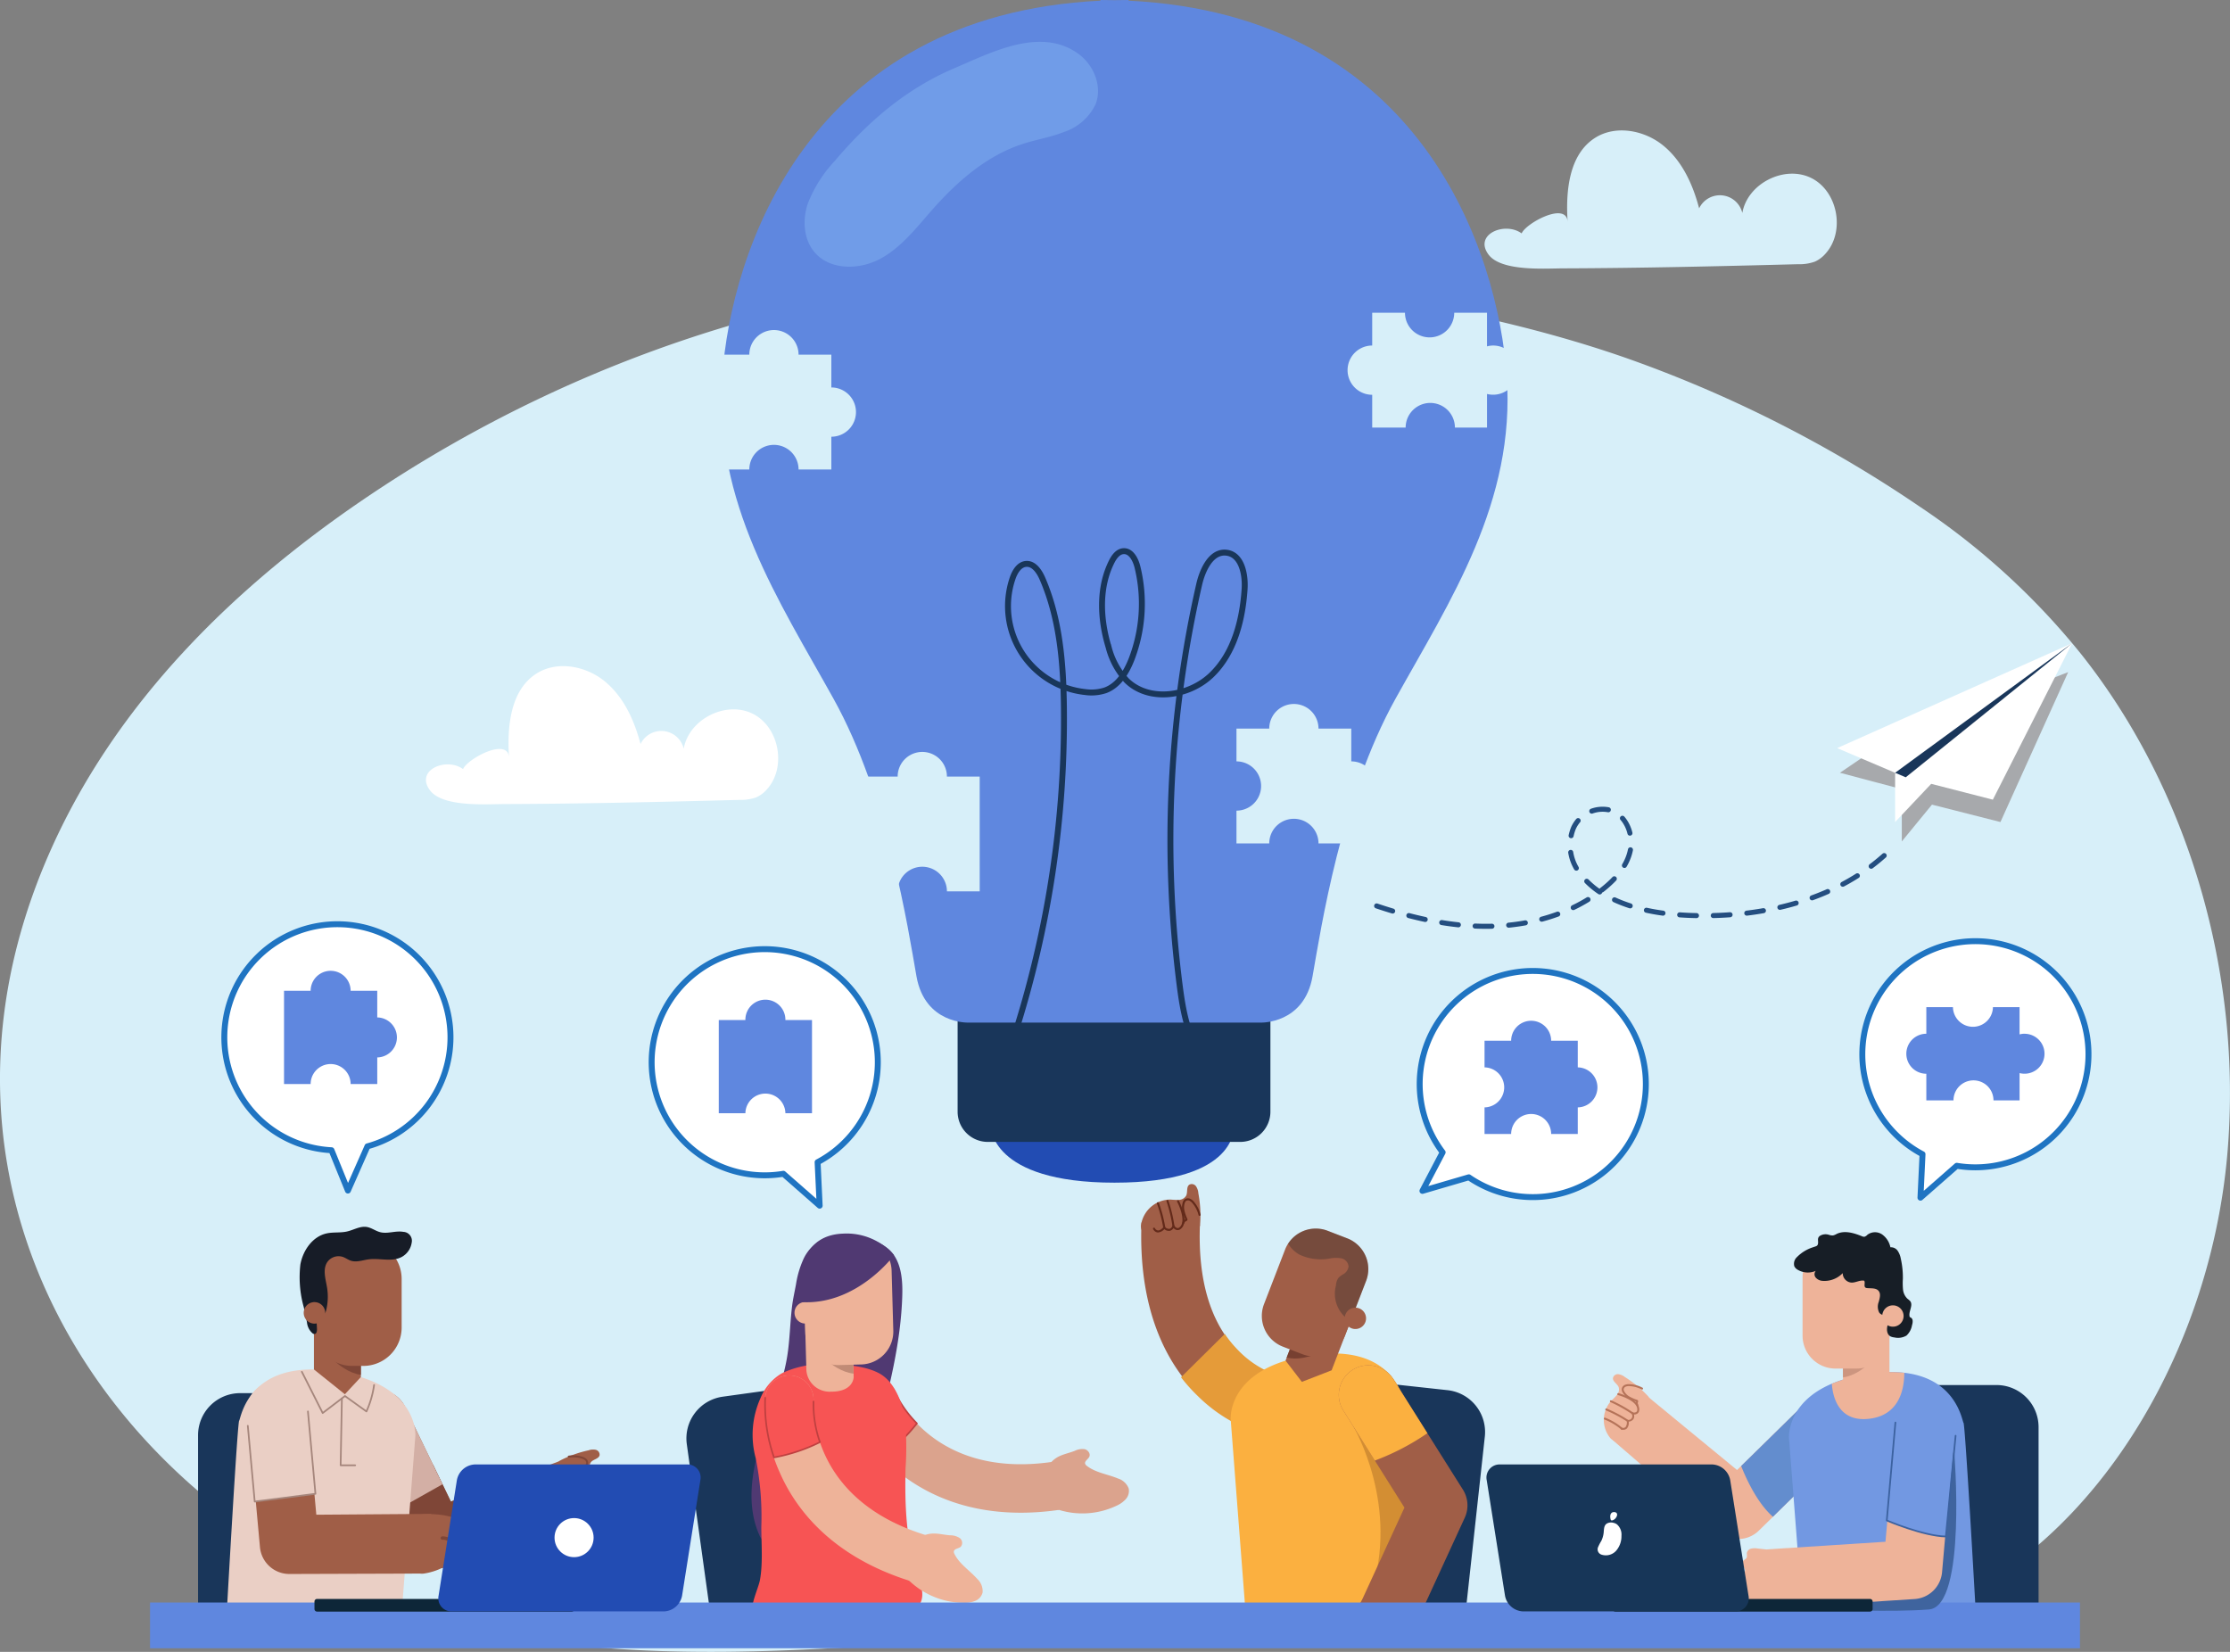<svg xmlns="http://www.w3.org/2000/svg" width="376.15" height="278.63" viewBox="0 0 376.15 278.63">
  <rect x="0" y="0" width="376.15" height="278.63" fill="#808080" stroke="none"/>
  <g id="businessSolution" transform="translate(-20.925 -47.5)">
    <g id="Objects" transform="translate(20.925 80.5)">
      <g id="Group_3314" data-name="Group 3314">
        <g id="Group_3282" data-name="Group 3282" transform="translate(0 13.211)">
          <path id="Path_3143" data-name="Path 3143" d="M310.4,144.544c-24.626-8.65-53.687-12.77-79.48-14.172-46.836-2.548-94.287,10.968-134.165,38.213-21.372,14.6-41.042,33.7-52.213,58.555C16.5,289.525,60.569,346.7,115.853,358.851c27.879,6.127,56.636,3.573,85,1.589,36.866-2.579,73.877-4.151,110.73-1.371,14.056,1.06,28.35,2.735,42.1-.646,32.2-7.917,54.756-43.5,57.876-79.772,2.6-30.2-6.536-61.41-24.644-84.221a121.5,121.5,0,0,0-27.254-24.908A214.752,214.752,0,0,0,310.4,144.544Z" transform="translate(-35.85 -130.279)" fill="#d7eff9"/>
          <g id="Group_3281" data-name="Group 3281" transform="translate(231.041 62.274)">
            <g id="Group_3280" data-name="Group 3280" transform="translate(78.848)">
              <path id="Path_3144" data-name="Path 3144" d="M395.943,194.175l-6.705,4.562,10.43,2.765v8.817l5.091-6.209,11.549,2.936,11.424-25.287Z" transform="translate(-388.768 -176.874)" fill="#a7a9ac"/>
              <g id="Group_3279" data-name="Group 3279">
                <g id="Group_3278" data-name="Group 3278">
                  <g id="Group_3277" data-name="Group 3277">
                    <path id="Path_3145" data-name="Path 3145" d="M399.832,201.091V209.4l7.13-7.546Z" transform="translate(-390.058 -179.228)" fill="#fff"/>
                    <path id="Path_3146" data-name="Path 3146" d="M401.868,198.822l28.08-22.625-13.383,26.4Z" transform="translate(-390.306 -176.197)" fill="#fff"/>
                    <path id="Path_3147" data-name="Path 3147" d="M428.345,176.2,388.7,193.9l11.562,4.926Z" transform="translate(-388.703 -176.197)" fill="#fff"/>
                    <path id="Path_3148" data-name="Path 3148" d="M401.62,198.822l-1.788-.762L429.7,176.2Z" transform="translate(-390.058 -176.197)" fill="#19365a"/>
                  </g>
                </g>
              </g>
            </g>
            <path id="Path_3149" data-name="Path 3149" d="M385.7,215.908c-8.4,7.5-20.142,10.309-31.4,10.126-4.906-.08-9.9-.7-14.34-2.784a13.812,13.812,0,0,1-5.868-4.727,7.7,7.7,0,0,1-.8-7.267,5.394,5.394,0,0,1,6.3-2.985c2.586.884,3.845,4.064,3.293,6.74s-2.491,4.862-4.633,6.56c-5.377,4.259-12.354,6.178-19.213,6.261S305.4,226.266,298.923,224" transform="translate(-298.923 -180.075)" fill="none" stroke="#244e80" stroke-linecap="round" stroke-linejoin="round" stroke-width="0.85" stroke-dasharray="2.835"/>
          </g>
          <path id="Path_3150" data-name="Path 3150" d="M170.551,203.171a7.662,7.662,0,0,0,2.847-.439,5.213,5.213,0,0,0,1.727-1.287c3.422-3.7,2.153-10.582-2.363-12.815s-10.758.934-11.621,5.9a3.887,3.887,0,0,0-7.285-.782c-1.049-3.987-2.837-7.952-6.024-10.567s-8.01-3.536-11.5-1.339c-4.423,2.784-5.005,8.94-4.66,14.155-.228-3.452-7.075.284-7.753,1.98-2.811-2.061-8.139.151-5.585,3.575,2.15,2.882,9.57,2.332,12.605,2.321C144.144,203.828,157.353,203.515,170.551,203.171Z" transform="translate(-45.811 -114.46)" fill="#fff"/>
          <path id="Path_3151" data-name="Path 3151" d="M373.867,127.853a7.662,7.662,0,0,0,2.847-.439,5.212,5.212,0,0,0,1.727-1.288c3.422-3.7,2.153-10.582-2.363-12.815s-10.758.934-11.62,5.9a3.887,3.887,0,0,0-7.285-.782c-1.048-3.987-2.837-7.952-6.024-10.567s-8.01-3.536-11.5-1.339c-4.423,2.784-5,8.94-4.66,14.155-.228-3.452-7.075.284-7.753,1.981-2.811-2.061-8.139.151-5.584,3.575,2.15,2.882,9.57,2.331,12.605,2.321C347.46,128.51,360.668,128.2,373.867,127.853Z" transform="translate(-70.567 -129.5)" fill="#d7eff9"/>
        </g>
        <g id="Group_3310" data-name="Group 3310" transform="translate(25.309 122.896)">
          <g id="Group_3284" data-name="Group 3284" transform="translate(167.149 43.818)">
            <path id="Path_3152" data-name="Path 3152" d="M312.981,360.928l-27.828-3.044,3.682-33.657a7.1,7.1,0,0,1,7.808-6.268l13.753,1.5a7.1,7.1,0,0,1,6.268,7.808Z" transform="translate(-258.663 -284.682)" fill="#19365a"/>
            <path id="Path_3153" data-name="Path 3153" d="M278.432,313.472a16.2,16.2,0,0,1-7.055-4.323c-4.631-4.7-6.8-11.871-6.439-21.306,0-.01,0-.019,0-.03a66.457,66.457,0,0,0-9.859-.352c-.6,15.757,4.935,24.592,9.761,29.226a25.261,25.261,0,0,0,11.55,6.531,5.068,5.068,0,0,0,1,.1,4.976,4.976,0,0,0,1.042-9.847Z" transform="translate(-254.996 -280.968)" fill="#a05e47"/>
            <path id="Path_3154" data-name="Path 3154" d="M277.453,326.1a5.166,5.166,0,0,0,6.091-4,5.114,5.114,0,0,0-3.982-6.055,16.726,16.726,0,0,1-7.282-4.461,19.714,19.714,0,0,1-2.218-2.71l-7.385,7.305a28.907,28.907,0,0,0,2.855,3.185A26.06,26.06,0,0,0,277.453,326.1Z" transform="translate(-255.926 -283.58)" fill="#e59b39"/>
            <path id="Path_3155" data-name="Path 3155" d="M264.668,281.638a2.4,2.4,0,0,0-.4-1.188.879.879,0,0,0-1.124-.263c-.535.369-.249,1.23-.518,1.821a1.451,1.451,0,0,1-1.19.735,10.166,10.166,0,0,1-1.461-.047,5.028,5.028,0,0,0-4.942,4.1,1.729,1.729,0,0,0,.189,1.274,2.109,2.109,0,0,0,1.486.651,19.752,19.752,0,0,0,4.464.313c1.343-.11,3.564-.482,3.78-2.038A20.173,20.173,0,0,0,264.668,281.638Z" transform="translate(-254.99 -280.074)" fill="#a05e47"/>
            <path id="Path_3156" data-name="Path 3156" d="M257.5,288.322a1.571,1.571,0,0,1-.177-.238.172.172,0,0,1,.056-.237.17.17,0,0,1,.237.056.681.681,0,0,0,.521.386c.379.021.8-.406.929-.572a.172.172,0,0,1,.251-.022.9.9,0,0,0,.774.32c.335-.082.5-.517.5-.522a.172.172,0,0,1,.308-.03.783.783,0,0,0,.482.42.444.444,0,0,0,.332-.077c1.405-1.009-.308-4.3-.326-4.328a.172.172,0,1,1,.3-.161c.077.146,1.87,3.586.227,4.764a.8.8,0,0,1-.595.142.947.947,0,0,1-.552-.344,1.049,1.049,0,0,1-.6.47,1.111,1.111,0,0,1-.955-.285,1.576,1.576,0,0,1-1.1.569A.893.893,0,0,1,257.5,288.322Z" transform="translate(-255.271 -280.458)" fill="#632a1a"/>
            <path id="Path_3157" data-name="Path 3157" d="M260.939,287.657a.168.168,0,0,1-.043-.09,24.115,24.115,0,0,0-1-4.2.172.172,0,0,1,.3-.159,23.689,23.689,0,0,1,1.032,4.309.172.172,0,0,1-.3.143Z" transform="translate(-255.586 -280.444)" fill="#632a1a"/>
            <path id="Path_3158" data-name="Path 3158" d="M259.162,287.98a.167.167,0,0,1-.042-.086,23.571,23.571,0,0,0-1.058-4.082.173.173,0,0,1,.3-.17,22.97,22.97,0,0,1,1.1,4.191.172.172,0,0,1-.3.148Z" transform="translate(-255.362 -280.498)" fill="#632a1a"/>
            <path id="Path_3159" data-name="Path 3159" d="M262.989,287.061a.176.176,0,0,1-.04-.163.847.847,0,0,1,.468-.537,7.586,7.586,0,0,1-.466-1.349,2.789,2.789,0,0,1,.048-1.506,1.055,1.055,0,0,1,.346-.525.938.938,0,0,1,.94-.061,1.94,1.94,0,0,1,.666.568,5.264,5.264,0,0,1,1.042,2.066.173.173,0,1,1-.335.081,4.923,4.923,0,0,0-.974-1.929,1.585,1.585,0,0,0-.542-.472.591.591,0,0,0-.588.022.721.721,0,0,0-.227.361,2.454,2.454,0,0,0-.037,1.322,7.31,7.31,0,0,0,.462,1.318.278.278,0,0,1-.173.409.5.5,0,0,0-.3.323.173.173,0,0,1-.213.119A.153.153,0,0,1,262.989,287.061Z" transform="translate(-255.95 -280.409)" fill="#632a1a"/>
            <path id="Path_3160" data-name="Path 3160" d="M272.219,323.753l2.4,31.117a30.793,30.793,0,0,0,16.945,2.673c9.918-1.153,12.091-5.536,12.091-5.536s-1.713-30.532-2-30.834-1.461-10.335-15.812-8.285S272.219,323.753,272.219,323.753Z" transform="translate(-257.087 -284.036)" fill="#fbb040"/>
            <path id="Path_3161" data-name="Path 3161" d="M295.808,326.687s7.958,13.422,2.839,28.325c0,0,8.189-11.793,7.885-15.68S295.808,326.687,295.808,326.687Z" transform="translate(-259.96 -285.75)" fill="#d38e33"/>
            <path id="Path_3162" data-name="Path 3162" d="M313.924,335.873l-11.71-18.589a4.979,4.979,0,1,0-8.425,5.307L304.061,338.9l-7.217,15.7s3.545,4.279,9.048,4.159l8.343-18.151A4.977,4.977,0,0,0,313.924,335.873Z" transform="translate(-259.621 -284.322)" fill="#a05e47"/>
            <g id="Group_3283" data-name="Group 3283" transform="translate(24.381 23.37)">
              <path id="Path_3163" data-name="Path 3163" d="M293.633,306.684l-3.108,8.055-5.016,1.947-2.757-3.588,1.869-4.844Z" transform="translate(-282.752 -306.684)" fill="#a05e47"/>
            </g>
            <path id="Path_3164" data-name="Path 3164" d="M291.086,310.819l-7.117-.344-1,2.578C286.677,313.942,291.086,310.819,291.086,310.819Z" transform="translate(-258.398 -283.776)" fill="#774031"/>
            <path id="Path_3165" data-name="Path 3165" d="M285.072,309.832l-3.328-1.284a5.56,5.56,0,0,1-3.177-7.169l3.552-9.2A5.561,5.561,0,0,1,289.288,289l3.328,1.284a5.56,5.56,0,0,1,3.177,7.169l-3.552,9.2A5.562,5.562,0,0,1,285.072,309.832Z" transform="translate(-257.816 -281.116)" fill="#a05e47"/>
            <path id="Path_3166" data-name="Path 3166" d="M293.23,290.283,289.9,289a5.565,5.565,0,0,0-6.654,2.167,5.133,5.133,0,0,0,1.946,1.873,8.481,8.481,0,0,0,5.02.653,5.44,5.44,0,0,1,1.989-.045,1.531,1.531,0,0,1,1.243,1.374,1.765,1.765,0,0,1-.9,1.317,3.444,3.444,0,0,0-.817.618,2.341,2.341,0,0,0-.4,1.237,5.351,5.351,0,0,0,2.118,5.833c.1.087.213.171.322.253l2.636-6.83A5.56,5.56,0,0,0,293.23,290.283Z" transform="translate(-258.431 -281.116)" fill="#171e26" opacity="0.3"/>
            <path id="Path_3167" data-name="Path 3167" d="M297.6,306.267a1.8,1.8,0,1,1-1.029-2.322A1.8,1.8,0,0,1,297.6,306.267Z" transform="translate(-259.756 -282.966)" fill="#a05e47"/>
            <path id="Path_3168" data-name="Path 3168" d="M302.214,317.284a4.979,4.979,0,1,0-8.425,5.307l5.277,8.377a40.633,40.633,0,0,0,8.862-4.614Z" transform="translate(-259.621 -284.322)" fill="#fbb040"/>
            <path id="Path_3169" data-name="Path 3169" d="M305.556,365.916a3.757,3.757,0,0,1-1.042,1.469,1.31,1.31,0,0,1-1.666-.011c-.218-.227-.335-.573-.628-.689-.368-.147-.747.156-1.129.266a1.52,1.52,0,0,1-1.715-1,1.216,1.216,0,0,0-.341-.622c-.439-.3-1.111.275-1.545-.035-.332-.237-.238-.814-.565-1.06-.177-.134-.422-.124-.625-.212a.946.946,0,0,1-.492-.925,2.782,2.782,0,0,1,.345-1.051l.765-1.577a2.722,2.722,0,0,1,.561-.86,2.623,2.623,0,0,1,2.121-.375,11.812,11.812,0,0,1,4.079,1.152,5.9,5.9,0,0,1,2.535,2.43C306.694,363.781,305.988,365.027,305.556,365.916Z" transform="translate(-259.96 -289.706)" fill="#a05e47"/>
          </g>
          <g id="Group_3290" data-name="Group 3290" transform="translate(8.098 51.033)">
            <path id="Path_3170" data-name="Path 3170" d="M101.882,361.176H73.888V327.318a7.1,7.1,0,0,1,7.079-7.079H94.8a7.1,7.1,0,0,1,7.079,7.079v33.858Z" transform="translate(-73.888 -292.179)" fill="#19365a"/>
            <g id="Group_3289" data-name="Group 3289" transform="translate(4.911)">
              <g id="Group_3285" data-name="Group 3285" transform="translate(20.524 27.528)">
                <path id="Path_3171" data-name="Path 3171" d="M105.664,320.131a4.983,4.983,0,0,1,6.654,2.317l7.741,16.006,18.181-6.764c.955,6.124,3.5,8.879,3.5,8.879l-22.385,8.83a4.982,4.982,0,0,1-6.271-2.483l-9.735-20.131A4.98,4.98,0,0,1,105.664,320.131Z" transform="translate(-102.849 -319.633)" fill="#a05e47"/>
                <path id="Path_3172" data-name="Path 3172" d="M116.244,351.028a4.971,4.971,0,0,0,3.47-.038l8.291-3.271a28.582,28.582,0,0,1-6.784-7.974l-.8.3-3-6.2c-2.937-1.017-8.169-1.165-11.619-1.137l7.639,15.8A4.973,4.973,0,0,0,116.244,351.028Z" transform="translate(-103.209 -321.225)" fill="#7f4637"/>
                <path id="Path_3173" data-name="Path 3173" d="M107.328,333.95l4.45,5.744,7.385-4.158-6.329-13.086a4.973,4.973,0,0,0-5.514-2.691l-.231.126Z" transform="translate(-103.366 -319.635)" fill="#d3afa5"/>
                <path id="Path_3174" data-name="Path 3174" d="M148.1,331.2a2.326,2.326,0,0,1,1.208-.085.848.848,0,0,1,.654.9c-.127.613-1,.681-1.425,1.142a1.4,1.4,0,0,0-.207,1.331,9.89,9.89,0,0,0,.588,1.28,4.847,4.847,0,0,1-1.8,5.925,1.665,1.665,0,0,1-1.2.309,2.031,2.031,0,0,1-1.134-1.077,19.063,19.063,0,0,1-1.947-3.848c-.4-1.234-.9-3.346.4-4.12A19.407,19.407,0,0,1,148.1,331.2Z" transform="translate(-107.665 -321.025)" fill="#a05e47"/>
                <path id="Path_3175" data-name="Path 3175" d="M145.642,340.407a1.532,1.532,0,0,0,.278.069.166.166,0,0,0,.19-.139.163.163,0,0,0-.139-.19.657.657,0,0,1-.538-.318,1.36,1.36,0,0,1,.161-1.039.165.165,0,0,0,.013-.132.167.167,0,0,0-.088-.1c-.346-.162-.539-.353-.573-.567a.863.863,0,0,1,.276-.641.166.166,0,0,0-.089-.285.755.755,0,0,1-.553-.271.429.429,0,0,1-.055-.324c.372-1.626,3.931-1.332,3.967-1.33a.166.166,0,1,0,.029-.331c-.158-.014-3.884-.321-4.317,1.579a.772.772,0,0,0,.1.581.909.909,0,0,0,.512.362,1.009,1.009,0,0,0-.191.711,1.071,1.071,0,0,0,.61.741,1.523,1.523,0,0,0-.094,1.192A.854.854,0,0,0,145.642,340.407Z" transform="translate(-107.882 -321.478)" fill="#7f4637"/>
                <path id="Path_3176" data-name="Path 3176" d="M145.157,337.6a.169.169,0,0,0,.1.005,23.246,23.246,0,0,1,4.107-.687.166.166,0,0,0,.027-.331,22.836,22.836,0,0,0-4.214.695.166.166,0,0,0-.016.318Z" transform="translate(-107.987 -321.697)" fill="#7f4637"/>
                <path id="Path_3177" data-name="Path 3177" d="M145.545,339.3a.165.165,0,0,0,.092.006,22.694,22.694,0,0,1,4.022-.587.166.166,0,1,0,.039-.33,22.09,22.09,0,0,0-4.133.594.165.165,0,0,0-.02.317Z" transform="translate(-108.035 -321.916)" fill="#7f4637"/>
                <path id="Path_3178" data-name="Path 3178" d="M146.111,341.123a.167.167,0,0,0,.117,0,9.918,9.918,0,0,1,3.234-.63.166.166,0,1,0,.009-.332,10.107,10.107,0,0,0-3.363.653.166.166,0,0,0,0,.31Z" transform="translate(-108.104 -322.133)" fill="#7f4637"/>
                <path id="Path_3179" data-name="Path 3179" d="M144.809,335.466a.168.168,0,0,0,.16-.026.817.817,0,0,0,.3-.616,7.274,7.274,0,0,0,1.373-.09,2.692,2.692,0,0,0,1.32-.606,1.019,1.019,0,0,0,.337-.5.9.9,0,0,0-.3-.857,1.869,1.869,0,0,0-.754-.379,5.092,5.092,0,0,0-2.225-.154.166.166,0,0,0,.054.328,4.744,4.744,0,0,1,2.078.144,1.523,1.523,0,0,1,.623.3.568.568,0,0,1,.2.531.7.7,0,0,1-.235.336,2.36,2.36,0,0,1-1.16.527,7.013,7.013,0,0,1-1.344.083.268.268,0,0,0-.3.307.484.484,0,0,1-.177.384.166.166,0,0,0-.026.234A.146.146,0,0,0,144.809,335.466Z" transform="translate(-107.945 -321.16)" fill="#7f4637"/>
              </g>
              <path id="Path_3180" data-name="Path 3180" d="M111.22,326.94l-2.427,31.415a31.1,31.1,0,0,1-17.107,2.7c-10.013-1.165-12.206-5.589-12.206-5.589s1.73-30.824,2.021-31.129,1.475-10.433,15.964-8.364S111.22,326.94,111.22,326.94Z" transform="translate(-79.48 -291.626)" fill="#eacfc5"/>
              <g id="Group_3286" data-name="Group 3286" transform="translate(14.636 15.346)">
                <path id="Path_3181" data-name="Path 3181" d="M96.145,305.763v8.717l5.216,4.183,2.7-2.9v-5.241Z" transform="translate(-96.145 -305.763)" fill="#a05e47"/>
              </g>
              <path id="Path_3182" data-name="Path 3182" d="M97.384,310.969l6.828,2.262v2.79C100.4,315.513,97.384,310.969,97.384,310.969Z" transform="translate(-81.66 -291.051)" fill="#7f4637"/>
              <path id="Path_3183" data-name="Path 3183" d="M102.605,312.079h1.875a6.479,6.479,0,0,0,6.46-6.46v-8.234a6.479,6.479,0,0,0-6.46-6.46h-1.875a6.479,6.479,0,0,0-6.46,6.46v8.234A6.479,6.479,0,0,0,102.605,312.079Z" transform="translate(-81.509 -288.61)" fill="#a05e47"/>
              <path id="Path_3184" data-name="Path 3184" d="M96.072,302.355c.24.59,1.029,1.063,1.494.628a1.227,1.227,0,0,0,.3-.62,9.479,9.479,0,0,0,.155-3.785c-.239-1.475-.791-3.122.051-4.356a2.316,2.316,0,0,1,2.593-.857c.48.166.895.492,1.379.646.965.309,1.993-.1,3-.233,1.849-.238,3.861.471,5.521-.377a3.284,3.284,0,0,0,1.73-2.44,1.5,1.5,0,0,0-1.413-1.816c-1.287-.236-2.636.378-3.9.053-.79-.2-1.469-.754-2.276-.88-1.125-.177-2.187.5-3.3.759-1.131.262-2.327.08-3.461.328-2.368.518-3.99,2.854-4.428,5.238a18.68,18.68,0,0,0,.57,7.2q.271,1.275.542,2.551a2.774,2.774,0,0,0,.962,1.879.529.529,0,0,0,.328.1c.317-.032.4-.449.4-.768a22.685,22.685,0,0,0-.62-4.644C95.881,301.412,95.889,301.905,96.072,302.355Z" transform="translate(-81.168 -288.289)" fill="#171c27"/>
              <path id="Path_3185" data-name="Path 3185" d="M94.181,304.571a1.814,1.814,0,1,0,1.814-1.814A1.814,1.814,0,0,0,94.181,304.571Z" transform="translate(-81.27 -290.051)" fill="#a05e47"/>
              <g id="Group_3288" data-name="Group 3288" transform="translate(3.28 25.979)">
                <path id="Path_3186" data-name="Path 3186" d="M120.688,352.2a.393.393,0,0,1,.36-.049.423.423,0,0,1,.152.24,1.82,1.82,0,0,0,1.444,1.224,1.22,1.22,0,0,0,1.334-1.151,2.022,2.022,0,0,0-.638-1.165,3.6,3.6,0,0,0,2.159,1.461.5.5,0,0,0,.309-.047.514.514,0,0,0,.192-.293,2.065,2.065,0,0,0-.191-1.683,2.668,2.668,0,0,0,.813.61.911.911,0,0,0,.961-.119c.393-.377.2-1.029-.024-1.527l-.72-1.618a8.308,8.308,0,0,0-.969-1.771,6.411,6.411,0,0,0-2.775-1.869,14,14,0,0,0-7.008-.84,1.228,1.228,0,0,0-.445.123,1.242,1.242,0,0,0-.478.84,15.574,15.574,0,0,0,.105,7.736c.28,1.007.647,1.291,1.73,1.192A10.731,10.731,0,0,0,120.688,352.2Z" transform="translate(-87.052 -320.987)" fill="#a05e47"/>
                <g id="Group_3287" data-name="Group 3287" transform="translate(0.201 0.352)">
                  <path id="Path_3187" data-name="Path 3187" d="M87.973,318.291a4.983,4.983,0,0,1,5.414,4.509L95,340.506l19.4-.141a59.877,59.877,0,0,0-1.329,10.065l-22.578.073a4.982,4.982,0,0,1-5-4.53l-2.031-22.269A4.98,4.98,0,0,1,87.973,318.291Z" transform="translate(-83.444 -318.27)" fill="#a05e47"/>
                </g>
                <path id="Path_3188" data-name="Path 3188" d="M124.27,352.067a24.023,24.023,0,0,0-1.783-3.228,2.028,2.028,0,0,0-1.688-.768" transform="translate(-87.792 -321.546)" fill="none" stroke="#7f4637" stroke-linecap="round" stroke-linejoin="round" stroke-width="0.567"/>
                <path id="Path_3189" data-name="Path 3189" d="M126.852,351.056l-1.556-3.43a3.177,3.177,0,0,0-2.005-1.5" transform="translate(-88.095 -321.31)" fill="none" stroke="#7f4637" stroke-linecap="round" stroke-linejoin="round" stroke-width="0.567"/>
                <path id="Path_3190" data-name="Path 3190" d="M93.515,322.562a5.16,5.16,0,1,0-10.278.937l1.345,14.739,10.244-1.311Z" transform="translate(-83.215 -317.869)" fill="#eacfc5"/>
                <path id="Path_3191" data-name="Path 3191" d="M83.443,326.171l1.166,12.784s7.84-1,10.244-1.311L93.585,323.75" transform="translate(-83.243 -318.585)" fill="none" stroke="#a5867c" stroke-linecap="round" stroke-linejoin="round" stroke-width="0.283"/>
              </g>
              <path id="Path_3192" data-name="Path 3192" d="M93.826,316.142l3.512,6.953,3.763-2.867,3.619,2.6a16.316,16.316,0,0,0,1.29-4.459" transform="translate(-81.227 -291.68)" fill="none" stroke="#a5867c" stroke-linecap="round" stroke-linejoin="round" stroke-width="0.283"/>
              <path id="Path_3193" data-name="Path 3193" d="M101.484,321.25l-.212,11.283h2.456" transform="translate(-82.133 -292.302)" fill="none" stroke="#a5867c" stroke-linecap="round" stroke-linejoin="round" stroke-width="0.283"/>
            </g>
          </g>
          <g id="Group_3296" data-name="Group 3296" transform="translate(90.47 52.155)">
            <path id="Path_3194" data-name="Path 3194" d="M200.134,358.322l-27.728,3.853-4.659-33.536a7.1,7.1,0,0,1,6.038-7.987l13.7-1.9a7.1,7.1,0,0,1,7.987,6.038Z" transform="translate(-167.68 -293.112)" fill="#19365a"/>
            <g id="Group_3295" data-name="Group 3295" transform="translate(10.984)">
              <path id="Path_3195" data-name="Path 3195" d="M201.021,290.916a11.4,11.4,0,0,0-4.067-.84,12.6,12.6,0,0,0-4.05.213,7.018,7.018,0,0,0-4.062,3.9,16.1,16.1,0,0,0-1.14,3.949c-.231,1.286-.527,2.535-.683,3.836-.338,2.8-.364,5.634-.818,8.422-.831,5.115-3.062,9.881-4.568,14.84s-2.25,10.476-.144,15.21a2.528,2.528,0,0,0,.744,1.066,2.687,2.687,0,0,0,1.132.388,41.758,41.758,0,0,0,7.506.635,6.857,6.857,0,0,0,2.672-.4,5.415,5.415,0,0,0,1.879-1.461c2-2.279,2.835-5.33,3.606-8.265q1.109-4.221,2.218-8.441c2.064-7.853,4.14-15.791,4.373-23.908.079-2.766-.193-5.851-2.229-7.727A7.82,7.82,0,0,0,201.021,290.916Z" transform="translate(-180.187 -289.622)" fill="#503972"/>
              <g id="Group_3291" data-name="Group 3291" transform="translate(16.066 23.705)">
                <path id="Path_3196" data-name="Path 3196" d="M233.117,331.388c-20.4,2.953-26.472-11.55-26.737-12.218a4.088,4.088,0,0,0-7.631,2.933,28.113,28.113,0,0,0,7.642,10.33c4.853,4.211,13.4,8.809,26.765,7.2q.556-.067,1.126-.149A22.705,22.705,0,0,0,233.117,331.388Z" transform="translate(-198.48 -316.558)" fill="#dba38d"/>
                <path id="Path_3197" data-name="Path 3197" d="M241.508,331.279a2.92,2.92,0,0,1,1.663-.285c.557.128,1.035.748.8,1.267-.2.443-.853.747-.7,1.21a.774.774,0,0,0,.289.345c1.5,1.167,3.508,1.391,5.258,2.132a2.8,2.8,0,0,1,1.8,1.7,2.1,2.1,0,0,1-.53,1.812,4.742,4.742,0,0,1-1.6,1.107,13.431,13.431,0,0,1-10.12.512,2.632,2.632,0,0,1-1.008-.555,2.92,2.92,0,0,1-.565-.973,9.2,9.2,0,0,1-.689-2.13,5.185,5.185,0,0,1,1.407-4.194C238.694,331.928,239.979,331.866,241.508,331.279Z" transform="translate(-203.055 -318.311)" fill="#dba38d"/>
                <path id="Path_3198" data-name="Path 3198" d="M210.3,324.892a19.375,19.375,0,0,1-3.925-5.722,4.088,4.088,0,0,0-7.631,2.933,27.21,27.21,0,0,0,5.661,8.444A28.7,28.7,0,0,0,210.3,324.892Z" transform="translate(-198.48 -316.558)" fill="#f75454"/>
                <path id="Path_3199" data-name="Path 3199" d="M204.444,331.026a.135.135,0,0,1-.114-.04,27.422,27.422,0,0,1-5.69-8.491.136.136,0,0,1,.079-.176.135.135,0,0,1,.176.079,27.092,27.092,0,0,0,5.55,8.313,28.8,28.8,0,0,0,5.7-5.466,19.5,19.5,0,0,1-3.872-5.681.137.137,0,1,1,.254-.1,19.229,19.229,0,0,0,3.9,5.678.136.136,0,0,1,.011.177A29.046,29.046,0,0,1,204.506,331,.121.121,0,0,1,204.444,331.026Z" transform="translate(-198.498 -316.901)" fill="#bf4040"/>
              </g>
              <path id="Path_3200" data-name="Path 3200" d="M206.06,323.856a47.91,47.91,0,0,1,.129,8.335c-.146,6.142.055,12.43,2.089,18.258.689,1.976,1.33,3.744-.229,5.477-3.1,3.444-10.424,4.242-14.687,4.368-2.722.081-11.8-.076-12.957-3.881-.376-1.234.993-4.035,1.23-5.355.507-2.832.225-6.09.227-8.99a49.968,49.968,0,0,0-.944-11.521,15.09,15.09,0,0,1,.795-10.126,8.668,8.668,0,0,1,3.558-4.178,15.7,15.7,0,0,1,7.271-1.543c2.86-.01,6.619.139,9.193,1.518,2.426,1.3,3.75,4.51,4.228,7.058C206,323.47,206.03,323.663,206.06,323.856Z" transform="translate(-180.206 -292.627)" fill="#f75454"/>
              <g id="Group_3293" data-name="Group 3293" transform="translate(7.252)">
                <g id="Group_3292" data-name="Group 3292" transform="translate(0 0.88)">
                  <path id="Path_3201" data-name="Path 3201" d="M198.521,310.5l.148,5.257s.035,2.526-3.845,2.494a3.923,3.923,0,0,1-4.13-3.554l-.246-8.741Z" transform="translate(-188.688 -292.442)" fill="#eeb399"/>
                  <path id="Path_3202" data-name="Path 3202" d="M191.83,310.936l6.912,2.076.079,2.8C194.986,315.407,191.83,310.936,191.83,310.936Z" transform="translate(-188.856 -293.048)" fill="#c18b76"/>
                  <path id="Path_3203" data-name="Path 3203" d="M196.183,311.891l3.754-.105a5.56,5.56,0,0,0,5.386-5.7l-.285-10.13a5.56,5.56,0,0,0-5.7-5.386l-3.754.105a5.56,5.56,0,0,0-5.386,5.7l.285,10.13A5.56,5.56,0,0,0,196.183,311.891Z" transform="translate(-188.658 -290.568)" fill="#eeb399"/>
                  <path id="Path_3204" data-name="Path 3204" d="M188.445,304.6a1.819,1.819,0,1,0,1.767-1.871A1.818,1.818,0,0,0,188.445,304.6Z" transform="translate(-188.444 -292.049)" fill="#eeb399"/>
                </g>
                <path id="Path_3205" data-name="Path 3205" d="M205.369,293.23s-6.264,8.5-15.649,7.917c0,0-2.077-11.217,7.055-11.55A10.582,10.582,0,0,1,205.369,293.23Z" transform="translate(-188.575 -289.567)" fill="#503972"/>
              </g>
              <g id="Group_3294" data-name="Group 3294" transform="translate(2.134 23.963)">
                <path id="Path_3206" data-name="Path 3206" d="M209.857,343.758c-19.687-6.091-18.947-21.8-18.9-22.516a4.088,4.088,0,0,0-8.152-.628,28.112,28.112,0,0,0,2.465,12.611c2.574,5.887,8.316,13.708,21.081,17.993q.531.178,1.081.349A22.7,22.7,0,0,0,209.857,343.758Z" transform="translate(-182.635 -316.852)" fill="#eeb399"/>
                <path id="Path_3207" data-name="Path 3207" d="M192.046,328.094a19.373,19.373,0,0,1-1.087-6.853,4.088,4.088,0,0,0-8.152-.628,27.227,27.227,0,0,0,1.486,10.058A28.735,28.735,0,0,0,192.046,328.094Z" transform="translate(-182.635 -316.852)" fill="#f75454"/>
                <path id="Path_3208" data-name="Path 3208" d="M184.231,331.3a.136.136,0,0,1-.086-.086,27.4,27.4,0,0,1-1.492-10.111.136.136,0,1,1,.271.022,27.055,27.055,0,0,0,1.442,9.891,28.763,28.763,0,0,0,7.494-2.489,19.468,19.468,0,0,1-1.057-6.794.138.138,0,0,1,.145-.127.136.136,0,0,1,.127.145,19.235,19.235,0,0,0,1.079,6.8.136.136,0,0,1-.066.164,29.025,29.025,0,0,1-7.791,2.59A.119.119,0,0,1,184.231,331.3Z" transform="translate(-182.616 -317.354)" fill="#bf4040"/>
                <path id="Path_3209" data-name="Path 3209" d="M217.228,347.5a2.926,2.926,0,0,1,1.625.457,1.011,1.011,0,0,1,.175,1.486c-.375.313-1.091.308-1.154.792a.777.777,0,0,0,.112.436c.854,1.7,2.571,2.763,3.833,4.183a2.8,2.8,0,0,1,.9,2.312,2.1,2.1,0,0,1-1.258,1.408,4.731,4.731,0,0,1-1.921.312A13.436,13.436,0,0,1,210.179,355a2.628,2.628,0,0,1-.673-.934,2.91,2.91,0,0,1-.092-1.121,9.229,9.229,0,0,1,.292-2.219,5.183,5.183,0,0,1,3.072-3.184C214.409,346.875,215.6,347.371,217.228,347.5Z" transform="translate(-185.878 -320.547)" fill="#eeb399"/>
              </g>
            </g>
          </g>
          <g id="Group_3305" data-name="Group 3305" transform="translate(0 51.919)">
            <path id="Path_3210" data-name="Path 3210" d="M423.5,359.62H395.51V325.762a7.1,7.1,0,0,1,7.079-7.079h13.835a7.1,7.1,0,0,1,7.079,7.079Z" transform="translate(-104.951 -292.876)" fill="#19365a"/>
            <path id="Path_3211" data-name="Path 3211" d="M386.113,320.834a4.935,4.935,0,0,0-6.978-.068L366.56,333.1l-14.808-12.184c-2.94,5.39-6.19,7.116-6.19,7.116l17.991,15.508a4.936,4.936,0,0,0,6.678-.214l15.814-15.508A4.936,4.936,0,0,0,386.113,320.834Z" transform="translate(-98.869 -292.958)" fill="#eeb399"/>
            <path id="Path_3212" data-name="Path 3212" d="M389.12,320.834a4.935,4.935,0,0,0-6.978-.068l-11.884,11.653c.937,2.363,2.78,6.3,5.362,8.567l13.434-13.174A4.936,4.936,0,0,0,389.12,320.834Z" transform="translate(-101.876 -292.958)" fill="#638dce"/>
            <path id="Path_3213" data-name="Path 3213" d="M347.442,317.082a2.3,2.3,0,0,0-1.1-.483.84.84,0,0,0-.912.62c-.086.615.7.97.946,1.541a1.385,1.385,0,0,1-.252,1.311,9.775,9.775,0,0,1-.976,1,4.8,4.8,0,0,0-.307,6.126,1.655,1.655,0,0,0,1.018.691,2.011,2.011,0,0,0,1.418-.624,18.878,18.878,0,0,0,3.1-2.936c.79-1.014,1.964-2.817,1.009-3.973A19.25,19.25,0,0,0,347.442,317.082Z" transform="translate(-98.665 -292.622)" fill="#eeb399"/>
            <path id="Path_3214" data-name="Path 3214" d="M347.474,326.426a1.478,1.478,0,0,1-.282-.029.164.164,0,0,1-.13-.192.162.162,0,0,1,.192-.13.649.649,0,0,0,.608-.116,1.351,1.351,0,0,0,.2-1.022.164.164,0,0,1,.147-.191.663.663,0,0,0,.682-1.028.164.164,0,0,1,.015-.174.166.166,0,0,1,.163-.062.745.745,0,0,0,.607-.068.433.433,0,0,0,.161-.284c.2-1.64-3.219-2.558-3.253-2.567a.165.165,0,0,1,.083-.319c.153.04,3.729,1,3.5,2.918a.762.762,0,0,1-.284.51.9.9,0,0,1-.6.166,1,1,0,0,1-.06.727,1.061,1.061,0,0,1-.817.487,1.5,1.5,0,0,1-.311,1.142A.855.855,0,0,1,347.474,326.426Z" transform="translate(-98.979 -293.066)" fill="#b57359"/>
            <path id="Path_3215" data-name="Path 3215" d="M348.865,323.974a.163.163,0,0,1-.09-.027,23.106,23.106,0,0,0-3.6-2.016.164.164,0,1,1,.085-.317,22.544,22.544,0,0,1,3.7,2.059.165.165,0,0,1-.091.3Z" transform="translate(-98.807 -293.232)" fill="#b57359"/>
            <path id="Path_3216" data-name="Path 3216" d="M347.945,325.432a.162.162,0,0,1-.088-.025,22.439,22.439,0,0,0-3.553-1.893.165.165,0,1,1,.075-.321,21.965,21.965,0,0,1,3.654,1.936.164.164,0,0,1,.051.227A.162.162,0,0,1,347.945,325.432Z" transform="translate(-98.7 -293.424)" fill="#b57359"/>
            <path id="Path_3217" data-name="Path 3217" d="M346.91,326.973a.162.162,0,0,1-.108-.04,9.835,9.835,0,0,0-2.8-1.67.165.165,0,0,1-.1-.208.167.167,0,0,1,.208-.1,10.008,10.008,0,0,1,2.917,1.735.166.166,0,0,1,.016.233A.17.17,0,0,1,346.91,326.973Z" transform="translate(-98.665 -293.638)" fill="#b57359"/>
            <path id="Path_3218" data-name="Path 3218" d="M349.963,322.205a.165.165,0,0,1-.14-.077.807.807,0,0,1-.075-.676,7.239,7.239,0,0,1-1.25-.544,2.665,2.665,0,0,1-1.028-1.006,1,1,0,0,1-.146-.582.894.894,0,0,1,.565-.7,1.852,1.852,0,0,1,.829-.1,5.039,5.039,0,0,1,2.126.6.165.165,0,0,1-.16.288,4.693,4.693,0,0,0-1.986-.561,1.516,1.516,0,0,0-.682.076.563.563,0,0,0-.365.428.688.688,0,0,0,.107.393,2.344,2.344,0,0,0,.905.88,6.986,6.986,0,0,0,1.225.527.266.266,0,0,1,.176.386.477.477,0,0,0,.036.416.165.165,0,0,1-.054.227A.154.154,0,0,1,349.963,322.205Z" transform="translate(-99.083 -292.855)" fill="#b57359"/>
            <path id="Path_3219" data-name="Path 3219" d="M379.451,327.335l2.4,31.117a30.793,30.793,0,0,0,16.945,2.673c9.918-1.153,12.091-5.536,12.091-5.536s-1.713-30.532-2-30.834-1.461-10.334-15.812-8.285S379.451,327.335,379.451,327.335Z" transform="translate(-102.995 -292.573)" fill="#7298e2"/>
            <rect id="Rectangle_2070" data-name="Rectangle 2070" width="325.534" height="7.714" transform="translate(0 62.491)" fill="#5f87df"/>
            <g id="Group_3298" data-name="Group 3298" transform="translate(27.734 39.201)">
              <g id="Group_3297" data-name="Group 3297">
                <path id="Path_3220" data-name="Path 3220" d="M96.685,361.9h42.96a.44.44,0,0,0,.439-.439v-1.257a.44.44,0,0,0-.439-.439H96.685a.44.44,0,0,0-.439.439v1.257A.44.44,0,0,0,96.685,361.9Z" transform="translate(-96.246 -337.079)" fill="#0d2638"/>
                <path id="Path_3221" data-name="Path 3221" d="M122.309,358.723h35.774a3.232,3.232,0,0,0,3.068-2.649l3.087-19.492a2.21,2.21,0,0,0-2.229-2.649H126.235a3.232,3.232,0,0,0-3.068,2.649l-3.087,19.492A2.21,2.21,0,0,0,122.309,358.723Z" transform="translate(-99.144 -333.934)" fill="#224cb3"/>
              </g>
              <circle id="Ellipse_261" data-name="Ellipse 261" cx="3.296" cy="3.296" r="3.296" transform="translate(40.494 9.047)" fill="#fff"/>
            </g>
            <path id="Path_3222" data-name="Path 3222" d="M408.184,331.276s2.195,26.276-4.244,26.791-17.3,0-17.3,0,13.106-2.51,14.543-9.8S408.184,331.276,408.184,331.276Z" transform="translate(-103.871 -294.409)" fill="#3f649e"/>
            <path id="Path_3223" data-name="Path 3223" d="M394.181,324.044c5.012-.7,5.719-5.2,5.715-7.733a22.855,22.855,0,0,0-5.817.158,25.63,25.63,0,0,0-6.408,1.691C387.825,320.291,388.781,324.8,394.181,324.044Z" transform="translate(-103.996 -292.573)" fill="#eeb399"/>
            <g id="Group_3299" data-name="Group 3299" transform="translate(285.557 15.159)">
              <path id="Path_3224" data-name="Path 3224" d="M397.656,306.559v8.634l-3.978,3.622-3.864-2.355v-5.192Z" transform="translate(-389.814 -306.559)" fill="#eeb399"/>
            </g>
            <path id="Path_3225" data-name="Path 3225" d="M396.578,311.516l-6.764,2.241v2.764C393.589,316.017,396.578,311.516,396.578,311.516Z" transform="translate(-104.257 -292.003)" fill="#cc957f"/>
            <path id="Path_3226" data-name="Path 3226" d="M391.167,312.616H387.6a5.561,5.561,0,0,1-5.544-5.544v-9.865a5.561,5.561,0,0,1,5.544-5.544h3.567a5.561,5.561,0,0,1,5.544,5.544v9.865A5.561,5.561,0,0,1,391.167,312.616Z" transform="translate(-103.313 -289.586)" fill="#eeb399"/>
            <path id="Path_3227" data-name="Path 3227" d="M380.9,293.528a1.532,1.532,0,0,0-.438,1.553,1.434,1.434,0,0,0,.623.611,3.358,3.358,0,0,0,2.993.157.874.874,0,0,0-.011,1.126,1.657,1.657,0,0,0,1.07.551,4.271,4.271,0,0,0,3.489-1.3,1.591,1.591,0,0,0,1.481,1.6c.729.023,1.432-.471,2.146-.317.209.352-.122.928.213,1.162a.586.586,0,0,0,.284.083c.676.065,1.483-.056,1.92.464.422.5.195,1.251.021,1.883a2.221,2.221,0,0,0,.068,1.743c.314.509,1.178.672,1.491.161.089-.145.121-.319.215-.46s.3-.241.432-.141a.393.393,0,0,1,.112.344,7.39,7.39,0,0,1-.762,2.12c-.263.709-.234,1.669.43,2.03a1.838,1.838,0,0,0,.651.174,2.8,2.8,0,0,0,2.053-.312,3.1,3.1,0,0,0,.934-1.763,1.93,1.93,0,0,0,.1-.78.654.654,0,0,0-.477-.568c-.312-.871.632-1.953.072-2.69a2.951,2.951,0,0,0-.456-.4,2.507,2.507,0,0,1-.76-1.569,11.337,11.337,0,0,1-.025-1.778,14.485,14.485,0,0,0-.352-3.435,3.4,3.4,0,0,0-.524-1.316,1.367,1.367,0,0,0-1.225-.59,3.511,3.511,0,0,0-1.408-2.176,2.129,2.129,0,0,0-2.477.069,1.113,1.113,0,0,1-.484.326.85.85,0,0,1-.455-.093c-1.362-.553-2.939-1.021-4.259-.372a1.969,1.969,0,0,1-.61.247,1.789,1.789,0,0,1-.658-.1,1.82,1.82,0,0,0-1.542.17c-.478.358-.27.752-.309,1.225-.045.538-.343.505-.854.7A6.581,6.581,0,0,0,380.9,293.528Z" transform="translate(-103.108 -289.298)" fill="#171e26"/>
            <path id="Path_3228" data-name="Path 3228" d="M400.961,305.178a1.8,1.8,0,1,1-1.8-1.8A1.8,1.8,0,0,1,400.961,305.178Z" transform="translate(-105.177 -291.013)" fill="#eeb399"/>
            <g id="Group_3301" data-name="Group 3301" transform="translate(267.972 26.068)">
              <g id="Group_3300" data-name="Group 3300" transform="translate(0 0.258)">
                <path id="Path_3229" data-name="Path 3229" d="M402.464,319.292a4.988,4.988,0,0,0-5.4,4.522l-1.887,21.375-20.047,1.289a29.237,29.237,0,0,0,.638,9.936l24.313-1.562a4.978,4.978,0,0,0,4.641-4.531l2.262-25.633A4.981,4.981,0,0,0,402.464,319.292Z" transform="translate(-370.422 -319.273)" fill="#eeb399"/>
                <path id="Path_3230" data-name="Path 3230" d="M372.487,360.227a3.759,3.759,0,0,1-1.734-.486,1.311,1.311,0,0,1-.551-1.573c.141-.282.426-.508.437-.824.014-.4-.4-.651-.63-.973a1.52,1.52,0,0,1,.365-1.952c.183-.156.408-.3.471-.53.137-.516-.632-.954-.486-1.467.112-.393.686-.5.808-.888a2.814,2.814,0,0,0-.011-.66.944.944,0,0,1,.705-.774,2.786,2.786,0,0,1,1.106-.029l1.742.19a2.723,2.723,0,0,1,1,.24,2.622,2.622,0,0,1,1.067,1.871,11.809,11.809,0,0,1,.287,4.229,5.9,5.9,0,0,1-1.435,3.206C374.881,360.58,373.47,360.335,372.487,360.227Z" transform="translate(-369.792 -323.018)" fill="#eeb399"/>
              </g>
              <path id="Path_3231" data-name="Path 3231" d="M405.322,319a5.092,5.092,0,0,0-5.51,4.617l-1.583,17.942a31.807,31.807,0,0,0,9.966,2.71l1.744-19.759A5.084,5.084,0,0,0,405.322,319Z" transform="translate(-373.254 -318.98)" fill="#7298e2"/>
              <path id="Path_3232" data-name="Path 3232" d="M399.686,325.883,398.228,342.4s6.109,2.62,9.966,2.71l1.644-17" transform="translate(-373.254 -319.82)" fill="none" stroke="#3c62a0" stroke-linecap="round" stroke-linejoin="round" stroke-width="0.283"/>
            </g>
            <g id="Group_3304" data-name="Group 3304" transform="translate(225.432 39.201)">
              <g id="Group_3302" data-name="Group 3302">
                <path id="Path_3233" data-name="Path 3233" d="M388.993,361.9H346.032a.44.44,0,0,1-.439-.439v-1.257a.44.44,0,0,1,.439-.439h42.961a.44.44,0,0,1,.439.439v1.257A.44.44,0,0,1,388.993,361.9Z" transform="translate(-324.305 -337.079)" fill="#0d2638"/>
                <path id="Path_3234" data-name="Path 3234" d="M363.315,358.723H327.541a3.232,3.232,0,0,1-3.068-2.649l-3.087-19.492a2.21,2.21,0,0,1,2.229-2.649H359.39a3.232,3.232,0,0,1,3.068,2.649l3.087,19.492A2.21,2.21,0,0,1,363.315,358.723Z" transform="translate(-321.353 -333.934)" fill="#173658"/>
              </g>
              <g id="Group_3303" data-name="Group 3303" transform="translate(18.768 8.039)">
                <path id="Path_3235" data-name="Path 3235" d="M343.321,348.187a7.675,7.675,0,0,0-.516.98.939.939,0,0,0,.547,1.337,2.333,2.333,0,0,0,2.477-.668,3.733,3.733,0,0,0,.887-2.512,2.278,2.278,0,0,0-.784-1.945,1.722,1.722,0,0,0-.624-.256,1.449,1.449,0,0,0-1.045.134c-.447.272-.48.783-.524,1.249A4.3,4.3,0,0,1,343.321,348.187Z" transform="translate(-342.723 -343.331)" fill="#fff"/>
                <path id="Path_3236" data-name="Path 3236" d="M345.135,344.057a1.277,1.277,0,0,1,.031-.556.587.587,0,0,1,.372-.39.741.741,0,0,1,.2-.023.592.592,0,0,1,.417.121.432.432,0,0,1,.121.333.839.839,0,0,1-.107.346,1.2,1.2,0,0,1-.584.558C345.221,344.593,345.175,344.386,345.135,344.057Z" transform="translate(-343.015 -343.088)" fill="#fff"/>
              </g>
            </g>
          </g>
          <g id="Group_3306" data-name="Group 3306" transform="translate(12.53)">
            <path id="Path_3237" data-name="Path 3237" d="M117.081,249.255A19.074,19.074,0,1,0,97.01,268.3l2.77,6.8,3.294-7.455A19.078,19.078,0,0,0,117.081,249.255Z" transform="translate(-78.934 -230.181)" fill="#fff" stroke="#1f74c2" stroke-linecap="round" stroke-linejoin="round" stroke-width="1"/>
            <path id="Path_3238" data-name="Path 3238" d="M106.124,246.989V242.5h-4.489a3.373,3.373,0,1,0-6.747,0H90.4v15.725h4.489a3.373,3.373,0,1,1,6.747,0h4.489v-4.489a3.374,3.374,0,0,0,0-6.747Z" transform="translate(-80.33 -231.27)" fill="#5f87df"/>
          </g>
          <g id="Group_3307" data-name="Group 3307" transform="translate(288.818 2.853)">
            <path id="Path_3239" data-name="Path 3239" d="M429.908,260.535a19.074,19.074,0,1,0-26.223,8.832l-.347,7.331,6.126-5.377A19.079,19.079,0,0,0,429.908,260.535Z" transform="translate(-393.527 -233.43)" fill="#fff" stroke="#1f74c2" stroke-linecap="round" stroke-linejoin="round" stroke-width="1"/>
            <path id="Path_3240" data-name="Path 3240" d="M421.912,250.586a3.356,3.356,0,0,0-.829.115v-4.6h-4.489a3.374,3.374,0,0,1-6.747,0h-4.489v4.489a3.374,3.374,0,0,0,0,6.748v4.489h4.581a3.373,3.373,0,0,1,6.747,0h4.4v-4.6a3.369,3.369,0,1,0,.829-6.632Z" transform="translate(-394.557 -234.972)" fill="#5f87df"/>
          </g>
          <g id="Group_3308" data-name="Group 3308" transform="translate(84.604 4.196)">
            <path id="Path_3241" data-name="Path 3241" d="M162.777,262.064A19.074,19.074,0,1,1,189,270.9l.347,7.331-6.126-5.377A19.08,19.08,0,0,1,162.777,262.064Z" transform="translate(-161.001 -234.959)" fill="#fff" stroke="#1f74c2" stroke-linecap="round" stroke-linejoin="round" stroke-width="1"/>
            <path id="Path_3242" data-name="Path 3242" d="M185.136,248.112a3.374,3.374,0,1,0-6.747,0H173.9v15.725h4.489a3.374,3.374,0,0,1,6.747,0h4.489V248.112Z" transform="translate(-162.572 -236.15)" fill="#5f87df"/>
          </g>
          <g id="Group_3309" data-name="Group 3309" transform="translate(214.16 7.882)">
            <path id="Path_3243" data-name="Path 3243" d="M339.891,272.808a19.074,19.074,0,1,0-27.5-3.058l-3.408,6.5,7.822-2.29A19.077,19.077,0,0,0,339.891,272.808Z" transform="translate(-308.518 -239.156)" fill="#fff" stroke="#1f74c2" stroke-linecap="round" stroke-linejoin="round" stroke-width="1"/>
            <path id="Path_3244" data-name="Path 3244" d="M336.7,256.582v-4.489h-4.489a3.373,3.373,0,0,0-6.747,0h-4.489v4.489a3.374,3.374,0,0,1,0,6.747v4.489h4.489a3.373,3.373,0,0,1,6.747,0H336.7v-4.489a3.374,3.374,0,0,0,0-6.747Z" transform="translate(-310.036 -240.32)" fill="#5f87df"/>
          </g>
        </g>
        <g id="Group_3313" data-name="Group 3313" transform="translate(120.865 -33)">
          <g id="Group_3312" data-name="Group 3312" transform="translate(0.831)">
            <g id="Group_3311" data-name="Group 3311">
              <path id="Path_3245" data-name="Path 3245" d="M230.72,265.86s-.246,9.541,20.853,9.541,20.117-9.541,20.117-9.541Z" transform="translate(-185.277 -75.914)" fill="#224cb3"/>
              <path id="Path_3246" data-name="Path 3246" d="M273.194,270.4h-42.57a5.093,5.093,0,0,1-5.093-5.093V247.992a5.093,5.093,0,0,1,5.093-5.093H273.2a5.093,5.093,0,0,1,5.093,5.093v17.314A5.094,5.094,0,0,1,273.194,270.4Z" transform="translate(-185.7 -77.788)" fill="#19365a"/>
              <path id="Path_3247" data-name="Path 3247" d="M321.16,153.662c-1.462-20.634-14.2-60.883-63.784-63.3v-.116q-1.2,0-2.374.029-1.175-.028-2.374-.029v.116c-49.581,2.416-62.321,42.665-63.784,63.3-1.508,21.278,9.55,37.865,18.765,54.451s12.566,38.786,13.99,46.828,8.712,7.791,8.712,7.791h49.38s7.288.251,8.712-7.791,4.775-30.242,13.991-46.828S322.668,174.94,321.16,153.662Z" transform="translate(-188.705 -90.246)" fill="#5f87df"/>
            </g>
            <path id="Path_3248" data-name="Path 3248" d="M234.532,257.685a174.375,174.375,0,0,0,8.286-55.175c-.088-7.371-.685-14.9-3.617-21.667-.529-1.22-1.443-2.6-2.768-2.492-1.17.093-1.89,1.311-2.268,2.423a14.576,14.576,0,0,0,12.225,19.188,7.548,7.548,0,0,0,3.427-.294c2.252-.833,3.607-3.126,4.463-5.369a26.084,26.084,0,0,0,.946-15.419c-.311-1.264-1.078-2.77-2.378-2.678-.916.065-1.547.932-1.961,1.752-2.219,4.4-1.964,9.7-.535,14.416a13.035,13.035,0,0,0,3.045,5.645c3.768,3.7,10.48,2.747,14.295-.909s5.238-9.169,5.6-14.439c.174-2.532-.479-5.854-2.994-6.2-2.589-.359-4.084,2.808-4.666,5.356a193.652,193.652,0,0,0-3.29,67.589c.543,4.241,1.3,8.653,3.865,12.076" transform="translate(-185.057 -83.232)" fill="none" stroke="#19365a" stroke-width="1"/>
            <path id="Path_3249" data-name="Path 3249" d="M206.759,116.859a22.371,22.371,0,0,0-4.559,7.221c-.9,2.721-.72,5.957,1.123,8.151,2.6,3.1,7.584,3.046,11.137,1.119s6.086-5.251,8.761-8.282c4.211-4.771,9.2-9.126,15.259-11.083,2.3-.743,4.707-1.127,6.953-2.013a9.046,9.046,0,0,0,5.3-4.635c1.215-3.009-.266-6.656-2.9-8.557-6.357-4.594-14.607-.237-20.836,2.411C218.853,104.654,212.454,110.142,206.759,116.859Z" transform="translate(-187.647 -89.714)" fill="#709ce8"/>
          </g>
          <path id="Path_3250" data-name="Path 3250" d="M207.3,151.4v-5.528h-5.528a4.154,4.154,0,1,0-8.309,0h-5.528v19.366h5.528a4.154,4.154,0,0,1,8.309,0H207.3v-5.528a4.155,4.155,0,0,0,0-8.31Z" transform="translate(-187.937 -86.045)" fill="#d7eff9"/>
          <path id="Path_3251" data-name="Path 3251" d="M310.886,144.548a4.125,4.125,0,0,0-1.021.142v-5.67h-5.528a4.154,4.154,0,1,1-8.309,0H290.5v5.528a4.155,4.155,0,0,0,0,8.31v5.528h5.642a4.154,4.154,0,1,1,8.309,0h5.416v-5.67a4.149,4.149,0,1,0,1.02-8.168Z" transform="translate(-179.906 -86.266)" fill="#d7eff9"/>
          <path id="Path_3252" data-name="Path 3252" d="M224.908,211.663a4.155,4.155,0,0,0-8.31,0H211.07V231.03H216.6a4.155,4.155,0,1,1,8.31,0h5.528V211.663Z" transform="translate(-186.049 -80.676)" fill="#d7eff9"/>
          <path id="Path_3253" data-name="Path 3253" d="M288.384,209.713v-5.528h-5.528a4.154,4.154,0,1,0-8.309,0h-5.528v5.528a4.155,4.155,0,0,1,0,8.31v5.528h5.528a4.154,4.154,0,0,1,8.309,0h5.528v-5.528a4.155,4.155,0,1,0,0-8.31Z" transform="translate(-181.32 -81.287)" fill="#d7eff9"/>
        </g>
      </g>
    </g>
  </g>
</svg>
